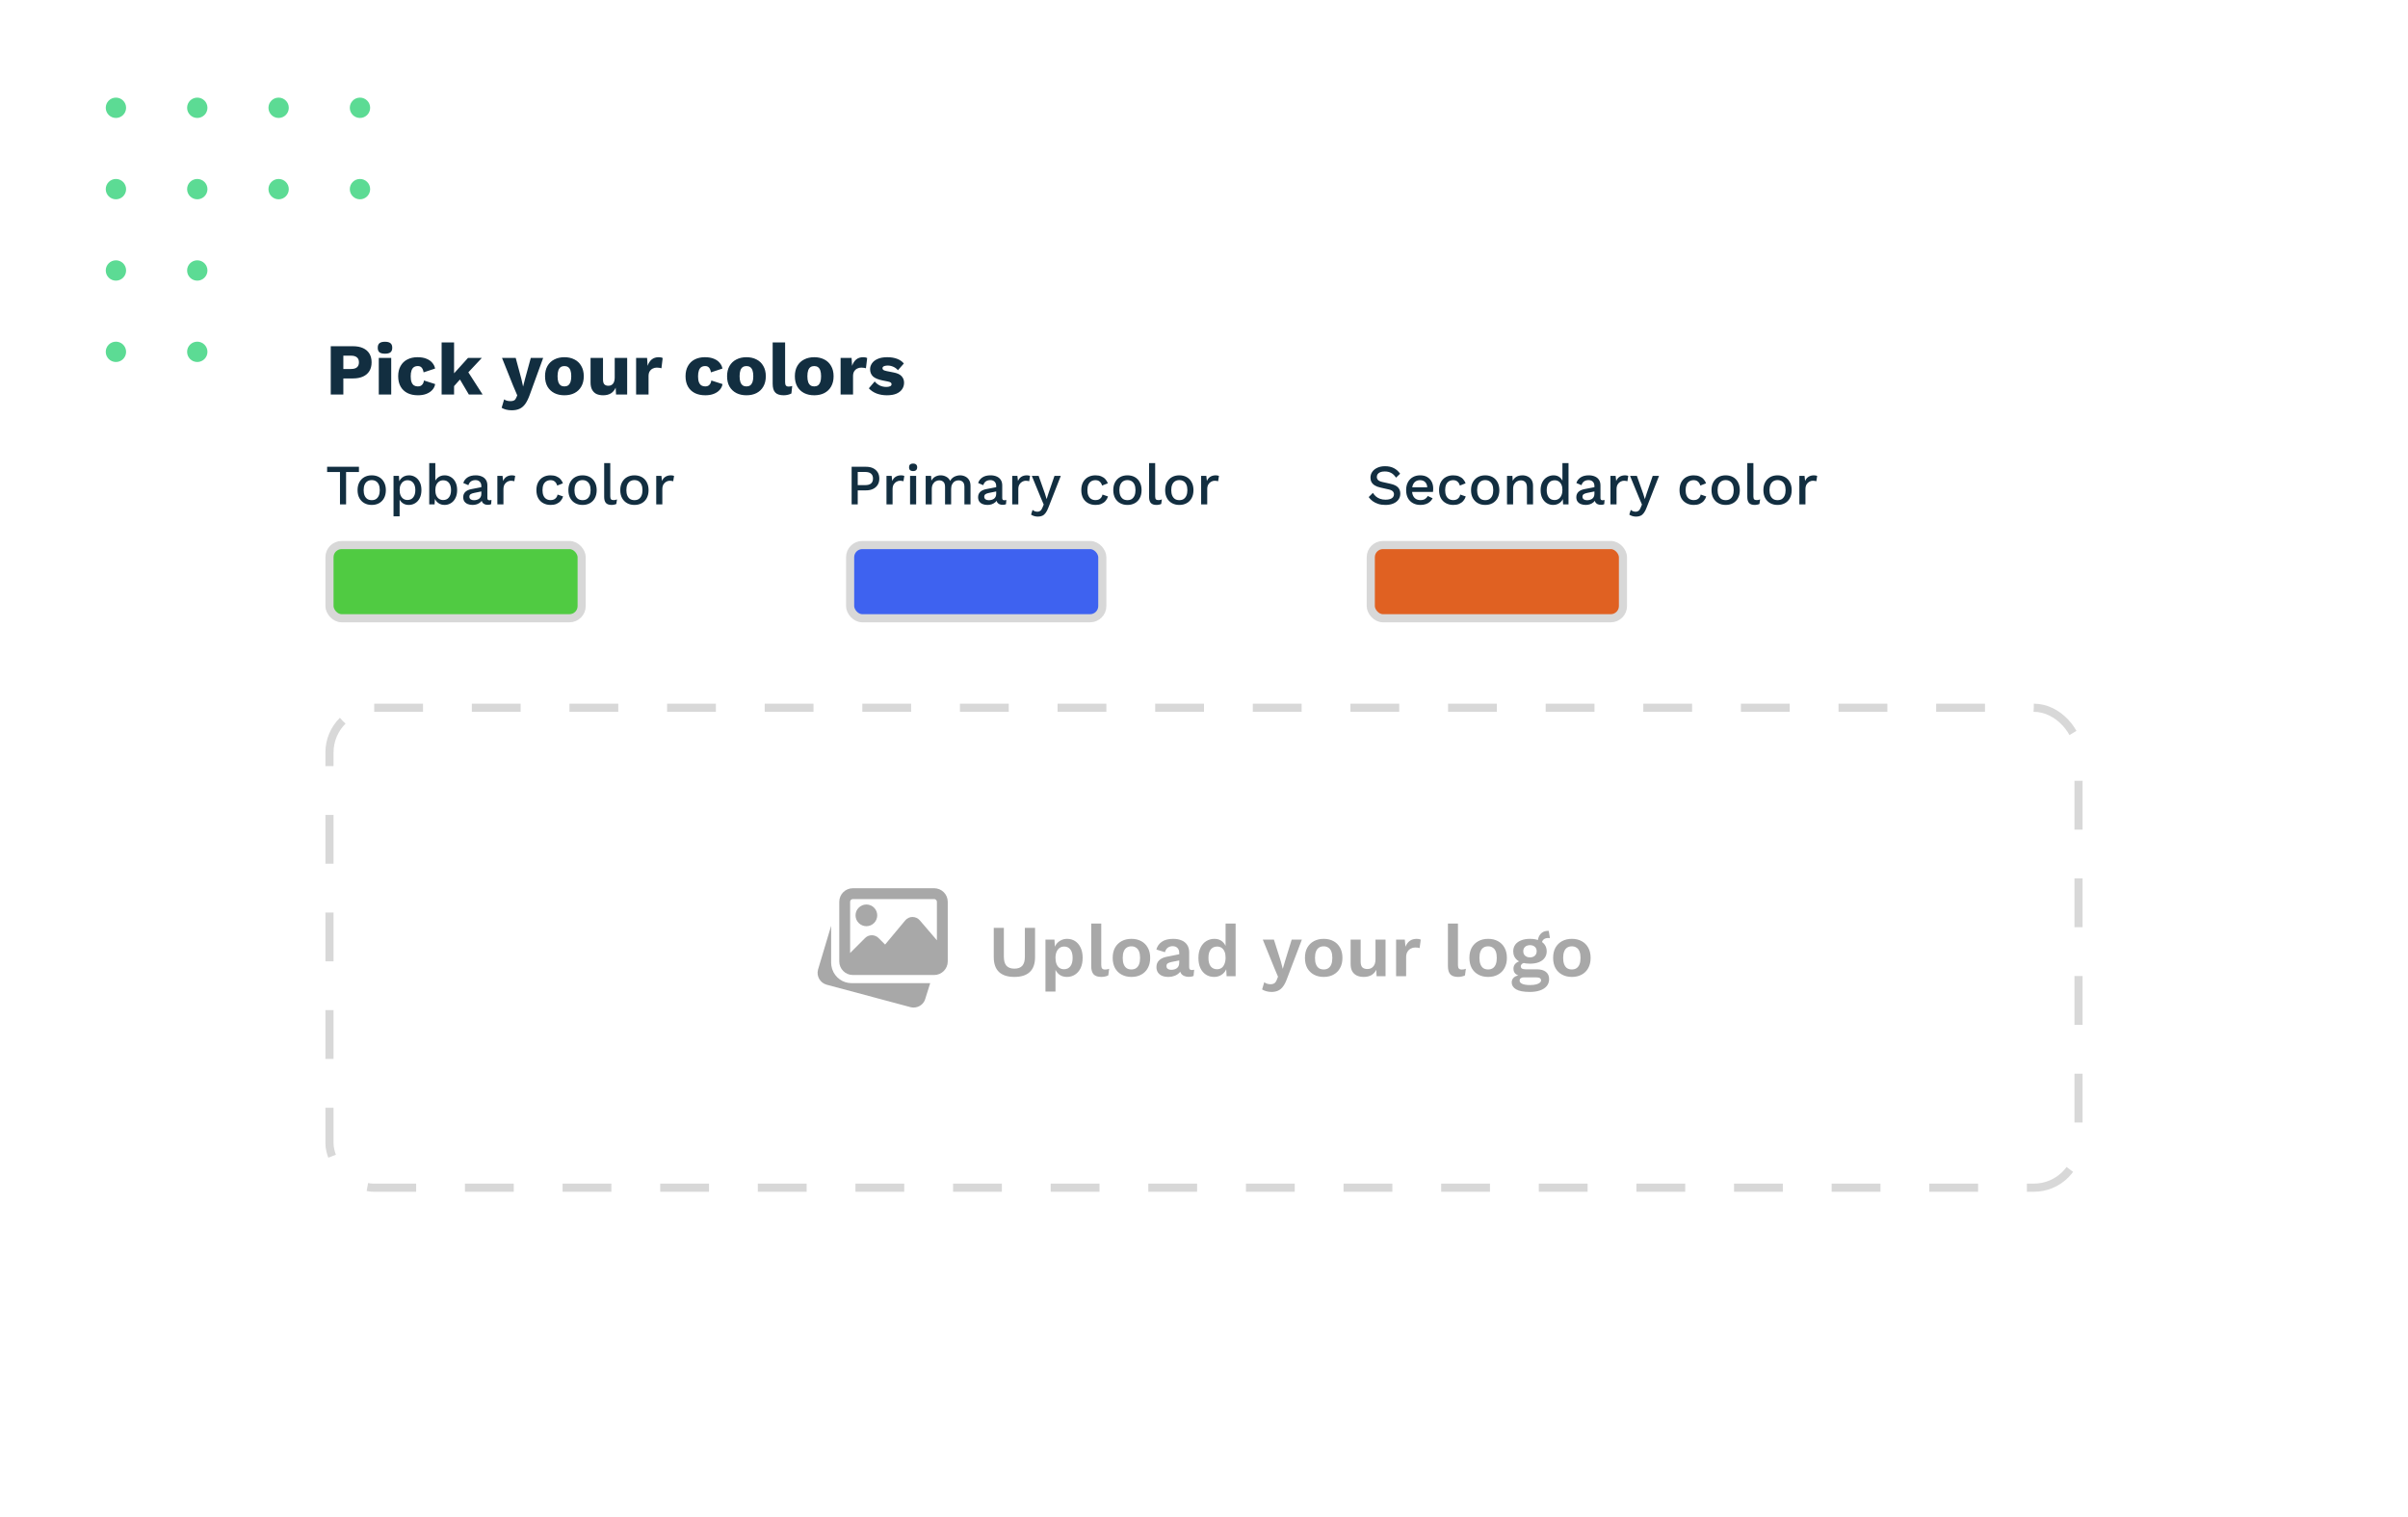 <svg width="592" height="373" viewBox="0 0 592 373" fill="none" xmlns="http://www.w3.org/2000/svg">
<path d="M28.5 29C29.881 29 31 27.881 31 26.5C31 25.119 29.881 24 28.5 24C27.119 24 26 25.119 26 26.5C26 27.881 27.119 29 28.5 29Z" fill="#5CDB94"/>
<path d="M48.5 29C49.881 29 51 27.881 51 26.5C51 25.119 49.881 24 48.5 24C47.119 24 46 25.119 46 26.5C46 27.881 47.119 29 48.5 29Z" fill="#5CDB94"/>
<path d="M68.5 29C69.881 29 71 27.881 71 26.5C71 25.119 69.881 24 68.5 24C67.119 24 66 25.119 66 26.5C66 27.881 67.119 29 68.5 29Z" fill="#5CDB94"/>
<path d="M88.5 29C89.881 29 91 27.881 91 26.5C91 25.119 89.881 24 88.5 24C87.119 24 86 25.119 86 26.5C86 27.881 87.119 29 88.5 29Z" fill="#5CDB94"/>
<path d="M28.5 49C29.881 49 31 47.881 31 46.5C31 45.119 29.881 44 28.5 44C27.119 44 26 45.119 26 46.5C26 47.881 27.119 49 28.5 49Z" fill="#5CDB94"/>
<path d="M48.5 49C49.881 49 51 47.881 51 46.5C51 45.119 49.881 44 48.5 44C47.119 44 46 45.119 46 46.5C46 47.881 47.119 49 48.5 49Z" fill="#5CDB94"/>
<path d="M68.5 49C69.881 49 71 47.881 71 46.5C71 45.119 69.881 44 68.5 44C67.119 44 66 45.119 66 46.5C66 47.881 67.119 49 68.5 49Z" fill="#5CDB94"/>
<path d="M88.5 49C89.881 49 91 47.881 91 46.5C91 45.119 89.881 44 88.5 44C87.119 44 86 45.119 86 46.5C86 47.881 87.119 49 88.5 49Z" fill="#5CDB94"/>
<path d="M28.5 69C29.881 69 31 67.881 31 66.5C31 65.119 29.881 64 28.5 64C27.119 64 26 65.119 26 66.5C26 67.881 27.119 69 28.5 69Z" fill="#5CDB94"/>
<path d="M48.5 69C49.881 69 51 67.881 51 66.5C51 65.119 49.881 64 48.5 64C47.119 64 46 65.119 46 66.5C46 67.881 47.119 69 48.5 69Z" fill="#5CDB94"/>
<path d="M68.5 69C69.881 69 71 67.881 71 66.5C71 65.119 69.881 64 68.5 64C67.119 64 66 65.119 66 66.5C66 67.881 67.119 69 68.5 69Z" fill="#5CDB94"/>
<path d="M88.5 69C89.881 69 91 67.881 91 66.5C91 65.119 89.881 64 88.5 64C87.119 64 86 65.119 86 66.5C86 67.881 87.119 69 88.5 69Z" fill="#5CDB94"/>
<path d="M28.5 89C29.881 89 31 87.881 31 86.5C31 85.119 29.881 84 28.5 84C27.119 84 26 85.119 26 86.5C26 87.881 27.119 89 28.5 89Z" fill="#5CDB94"/>
<path d="M48.5 89C49.881 89 51 87.881 51 86.5C51 85.119 49.881 84 48.5 84C47.119 84 46 85.119 46 86.5C46 87.881 47.119 89 48.5 89Z" fill="#5CDB94"/>
<path d="M68.5 89C69.881 89 71 87.881 71 86.5C71 85.119 69.881 84 68.5 84C67.119 84 66 85.119 66 86.5C66 87.881 67.119 89 68.5 89Z" fill="#5CDB94"/>
<path d="M88.5 89C89.881 89 91 87.881 91 86.5C91 85.119 89.881 84 88.5 84C87.119 84 86 85.119 86 86.5C86 87.881 87.119 89 88.5 89Z" fill="#5CDB94"/>
<g filter="url(#filter0_d_323_2257)">
<rect x="56" y="56" width="480" height="261" rx="16" fill="white"/>
</g>
<rect x="81" y="174" width="430" height="118" rx="11" stroke="#D8D8D8" stroke-width="2" stroke-dasharray="12 12"/>
<path d="M86.768 85.12C87.74 85.12 88.568 85.276 89.252 85.588C89.936 85.9 90.458 86.35 90.818 86.938C91.178 87.526 91.358 88.24 91.358 89.08C91.358 89.92 91.178 90.634 90.818 91.222C90.458 91.81 89.936 92.26 89.252 92.572C88.568 92.884 87.74 93.04 86.768 93.04H84.41V97H81.314V85.12H86.768ZM86.282 90.718C86.93 90.718 87.416 90.586 87.74 90.322C88.076 90.046 88.244 89.632 88.244 89.08C88.244 88.528 88.076 88.12 87.74 87.856C87.416 87.58 86.93 87.442 86.282 87.442H84.41V90.718H86.282ZM94.651 86.956C94.027 86.956 93.571 86.842 93.283 86.614C93.007 86.374 92.869 86.002 92.869 85.498C92.869 84.982 93.007 84.61 93.283 84.382C93.571 84.142 94.027 84.022 94.651 84.022C95.263 84.022 95.713 84.142 96.001 84.382C96.289 84.61 96.433 84.982 96.433 85.498C96.433 86.002 96.289 86.374 96.001 86.614C95.713 86.842 95.263 86.956 94.651 86.956ZM96.181 88V97H93.121V88H96.181ZM102.626 87.82C103.538 87.82 104.294 87.952 104.894 88.216C105.506 88.468 105.98 88.81 106.316 89.242C106.664 89.662 106.88 90.118 106.964 90.61L104.138 91.546C104.054 91.03 103.898 90.646 103.67 90.394C103.454 90.13 103.136 89.998 102.716 89.998C102.332 89.998 102.008 90.088 101.744 90.268C101.492 90.436 101.3 90.712 101.168 91.096C101.036 91.468 100.97 91.948 100.97 92.536C100.97 93.124 101.042 93.604 101.186 93.976C101.33 94.336 101.534 94.6 101.798 94.768C102.062 94.924 102.374 95.002 102.734 95.002C103.034 95.002 103.28 94.948 103.472 94.84C103.676 94.72 103.844 94.552 103.976 94.336C104.108 94.12 104.192 93.856 104.228 93.544L106.982 94.426C106.898 94.954 106.67 95.428 106.298 95.848C105.938 96.256 105.458 96.58 104.858 96.82C104.258 97.06 103.556 97.18 102.752 97.18C101.768 97.18 100.91 97 100.178 96.64C99.446 96.268 98.882 95.734 98.486 95.038C98.09 94.33 97.892 93.484 97.892 92.5C97.892 91.516 98.09 90.676 98.486 89.98C98.882 89.272 99.434 88.738 100.142 88.378C100.862 88.006 101.69 87.82 102.626 87.82ZM118.455 88L114.135 92.608L113.559 92.77L110.985 95.65L110.967 92.518L115.053 88H118.455ZM111.633 84.184V97H108.573V84.184H111.633ZM114.603 90.7L118.653 97H115.269L112.605 92.5L114.603 90.7ZM133.535 88L130.259 97C129.923 97.948 129.557 98.704 129.161 99.268C128.765 99.832 128.297 100.24 127.757 100.492C127.217 100.744 126.569 100.87 125.813 100.87C125.309 100.87 124.847 100.816 124.427 100.708C124.007 100.6 123.641 100.45 123.329 100.258L123.941 98.188C124.157 98.344 124.385 98.452 124.625 98.512C124.865 98.584 125.171 98.62 125.543 98.62C125.891 98.62 126.173 98.56 126.389 98.44C126.617 98.32 126.797 98.092 126.929 97.756L127.163 97.198L126.119 94.75L123.419 88H126.785L128.171 93.13L128.603 95.038L129.107 93.058L130.493 88H133.535ZM138.749 87.82C139.697 87.82 140.525 88.006 141.233 88.378C141.953 88.738 142.511 89.272 142.907 89.98C143.315 90.676 143.519 91.516 143.519 92.5C143.519 93.484 143.315 94.33 142.907 95.038C142.511 95.734 141.953 96.268 141.233 96.64C140.525 97 139.697 97.18 138.749 97.18C137.825 97.18 137.003 97 136.283 96.64C135.563 96.268 134.999 95.734 134.591 95.038C134.195 94.33 133.997 93.484 133.997 92.5C133.997 91.516 134.195 90.676 134.591 89.98C134.999 89.272 135.563 88.738 136.283 88.378C137.003 88.006 137.825 87.82 138.749 87.82ZM138.749 89.998C138.401 89.998 138.101 90.082 137.849 90.25C137.597 90.418 137.405 90.688 137.273 91.06C137.141 91.432 137.075 91.912 137.075 92.5C137.075 93.088 137.141 93.568 137.273 93.94C137.405 94.3 137.597 94.57 137.849 94.75C138.101 94.918 138.401 95.002 138.749 95.002C139.109 95.002 139.415 94.918 139.667 94.75C139.919 94.57 140.111 94.3 140.243 93.94C140.375 93.568 140.441 93.088 140.441 92.5C140.441 91.912 140.375 91.432 140.243 91.06C140.111 90.688 139.919 90.418 139.667 90.25C139.415 90.082 139.109 89.998 138.749 89.998ZM148.283 97.18C147.671 97.18 147.131 97.078 146.663 96.874C146.207 96.658 145.847 96.316 145.583 95.848C145.319 95.38 145.187 94.768 145.187 94.012V88H148.247V93.292C148.247 93.868 148.361 94.27 148.589 94.498C148.817 94.726 149.141 94.84 149.561 94.84C149.777 94.84 149.981 94.804 150.173 94.732C150.365 94.648 150.533 94.528 150.677 94.372C150.821 94.204 150.929 93.994 151.001 93.742C151.085 93.478 151.127 93.172 151.127 92.824V88H154.187V97H151.451L151.361 95.308C151.073 95.944 150.671 96.418 150.155 96.73C149.639 97.03 149.015 97.18 148.283 97.18ZM156.385 97V88H159.085L159.211 89.944C159.439 89.272 159.775 88.75 160.219 88.378C160.675 88.006 161.251 87.82 161.947 87.82C162.175 87.82 162.367 87.838 162.523 87.874C162.691 87.91 162.823 87.958 162.919 88.018L162.613 90.538C162.493 90.49 162.337 90.454 162.145 90.43C161.965 90.394 161.743 90.376 161.479 90.376C161.119 90.376 160.783 90.454 160.471 90.61C160.159 90.766 159.907 91 159.715 91.312C159.535 91.612 159.445 91.996 159.445 92.464V97H156.385ZM173.272 87.82C174.184 87.82 174.94 87.952 175.54 88.216C176.152 88.468 176.626 88.81 176.962 89.242C177.31 89.662 177.526 90.118 177.61 90.61L174.784 91.546C174.7 91.03 174.544 90.646 174.316 90.394C174.1 90.13 173.782 89.998 173.362 89.998C172.978 89.998 172.654 90.088 172.39 90.268C172.138 90.436 171.946 90.712 171.814 91.096C171.682 91.468 171.616 91.948 171.616 92.536C171.616 93.124 171.688 93.604 171.832 93.976C171.976 94.336 172.18 94.6 172.444 94.768C172.708 94.924 173.02 95.002 173.38 95.002C173.68 95.002 173.926 94.948 174.118 94.84C174.322 94.72 174.49 94.552 174.622 94.336C174.754 94.12 174.838 93.856 174.874 93.544L177.628 94.426C177.544 94.954 177.316 95.428 176.944 95.848C176.584 96.256 176.104 96.58 175.504 96.82C174.904 97.06 174.202 97.18 173.398 97.18C172.414 97.18 171.556 97 170.824 96.64C170.092 96.268 169.528 95.734 169.132 95.038C168.736 94.33 168.538 93.484 168.538 92.5C168.538 91.516 168.736 90.676 169.132 89.98C169.528 89.272 170.08 88.738 170.788 88.378C171.508 88.006 172.336 87.82 173.272 87.82ZM183.503 87.82C184.451 87.82 185.279 88.006 185.987 88.378C186.707 88.738 187.265 89.272 187.661 89.98C188.069 90.676 188.273 91.516 188.273 92.5C188.273 93.484 188.069 94.33 187.661 95.038C187.265 95.734 186.707 96.268 185.987 96.64C185.279 97 184.451 97.18 183.503 97.18C182.579 97.18 181.757 97 181.037 96.64C180.317 96.268 179.753 95.734 179.345 95.038C178.949 94.33 178.751 93.484 178.751 92.5C178.751 91.516 178.949 90.676 179.345 89.98C179.753 89.272 180.317 88.738 181.037 88.378C181.757 88.006 182.579 87.82 183.503 87.82ZM183.503 89.998C183.155 89.998 182.855 90.082 182.603 90.25C182.351 90.418 182.159 90.688 182.027 91.06C181.895 91.432 181.829 91.912 181.829 92.5C181.829 93.088 181.895 93.568 182.027 93.94C182.159 94.3 182.351 94.57 182.603 94.75C182.855 94.918 183.155 95.002 183.503 95.002C183.863 95.002 184.169 94.918 184.421 94.75C184.673 94.57 184.865 94.3 184.997 93.94C185.129 93.568 185.195 93.088 185.195 92.5C185.195 91.912 185.129 91.432 184.997 91.06C184.865 90.688 184.673 90.418 184.421 90.25C184.169 90.082 183.863 89.998 183.503 89.998ZM193.018 84.184V93.94C193.018 94.336 193.084 94.618 193.216 94.786C193.348 94.954 193.57 95.038 193.882 95.038C194.062 95.038 194.212 95.026 194.332 95.002C194.452 94.978 194.596 94.942 194.764 94.894L194.566 96.73C194.35 96.862 194.068 96.97 193.72 97.054C193.372 97.138 193.03 97.18 192.694 97.18C191.734 97.18 191.038 96.958 190.606 96.514C190.174 96.07 189.958 95.344 189.958 94.336V84.184H193.018ZM200.167 87.82C201.115 87.82 201.943 88.006 202.651 88.378C203.371 88.738 203.929 89.272 204.325 89.98C204.733 90.676 204.937 91.516 204.937 92.5C204.937 93.484 204.733 94.33 204.325 95.038C203.929 95.734 203.371 96.268 202.651 96.64C201.943 97 201.115 97.18 200.167 97.18C199.243 97.18 198.421 97 197.701 96.64C196.981 96.268 196.417 95.734 196.009 95.038C195.613 94.33 195.415 93.484 195.415 92.5C195.415 91.516 195.613 90.676 196.009 89.98C196.417 89.272 196.981 88.738 197.701 88.378C198.421 88.006 199.243 87.82 200.167 87.82ZM200.167 89.998C199.819 89.998 199.519 90.082 199.267 90.25C199.015 90.418 198.823 90.688 198.691 91.06C198.559 91.432 198.493 91.912 198.493 92.5C198.493 93.088 198.559 93.568 198.691 93.94C198.823 94.3 199.015 94.57 199.267 94.75C199.519 94.918 199.819 95.002 200.167 95.002C200.527 95.002 200.833 94.918 201.085 94.75C201.337 94.57 201.529 94.3 201.661 93.94C201.793 93.568 201.859 93.088 201.859 92.5C201.859 91.912 201.793 91.432 201.661 91.06C201.529 90.688 201.337 90.418 201.085 90.25C200.833 90.082 200.527 89.998 200.167 89.998ZM206.659 97V88H209.359L209.485 89.944C209.713 89.272 210.049 88.75 210.493 88.378C210.949 88.006 211.525 87.82 212.221 87.82C212.449 87.82 212.641 87.838 212.797 87.874C212.965 87.91 213.097 87.958 213.193 88.018L212.887 90.538C212.767 90.49 212.611 90.454 212.419 90.43C212.239 90.394 212.017 90.376 211.753 90.376C211.393 90.376 211.057 90.454 210.745 90.61C210.433 90.766 210.181 91 209.989 91.312C209.809 91.612 209.719 91.996 209.719 92.464V97H206.659ZM218.032 97.18C217.132 97.18 216.292 97.036 215.512 96.748C214.744 96.448 214.108 96.022 213.604 95.47L215.044 93.778C215.344 94.162 215.74 94.486 216.232 94.75C216.736 95.002 217.294 95.128 217.906 95.128C218.278 95.128 218.584 95.074 218.824 94.966C219.064 94.858 219.184 94.69 219.184 94.462C219.184 94.294 219.124 94.162 219.004 94.066C218.884 93.958 218.644 93.868 218.284 93.796L217.024 93.544C215.896 93.316 215.092 92.98 214.612 92.536C214.144 92.08 213.91 91.486 213.91 90.754C213.91 90.262 214.06 89.794 214.36 89.35C214.66 88.894 215.122 88.528 215.746 88.252C216.37 87.964 217.168 87.82 218.14 87.82C219.052 87.82 219.856 87.952 220.552 88.216C221.248 88.48 221.8 88.864 222.208 89.368L220.75 91.024C220.462 90.664 220.09 90.382 219.634 90.178C219.178 89.974 218.722 89.872 218.266 89.872C217.978 89.872 217.732 89.902 217.528 89.962C217.336 90.01 217.192 90.082 217.096 90.178C217 90.274 216.952 90.394 216.952 90.538C216.952 90.694 217.024 90.832 217.168 90.952C217.324 91.06 217.606 91.156 218.014 91.24L219.652 91.564C220.576 91.732 221.242 92.038 221.65 92.482C222.058 92.926 222.262 93.46 222.262 94.084C222.262 94.672 222.106 95.2 221.794 95.668C221.482 96.136 221.014 96.508 220.39 96.784C219.766 97.048 218.98 97.18 218.032 97.18Z" fill="#122E40"/>
<path d="M88.246 114.76V116.048H85.082V124H83.584V116.048H80.42V114.76H88.246ZM91.391 116.86C92.073 116.86 92.675 117.005 93.197 117.294C93.72 117.583 94.126 118.003 94.415 118.554C94.714 119.095 94.863 119.744 94.863 120.5C94.863 121.256 94.714 121.909 94.415 122.46C94.126 123.001 93.72 123.417 93.197 123.706C92.675 123.995 92.073 124.14 91.391 124.14C90.71 124.14 90.108 123.995 89.585 123.706C89.063 123.417 88.652 123.001 88.353 122.46C88.055 121.909 87.905 121.256 87.905 120.5C87.905 119.744 88.055 119.095 88.353 118.554C88.652 118.003 89.063 117.583 89.585 117.294C90.108 117.005 90.71 116.86 91.391 116.86ZM91.391 118.036C90.971 118.036 90.612 118.134 90.313 118.33C90.024 118.517 89.8 118.792 89.641 119.156C89.483 119.52 89.403 119.968 89.403 120.5C89.403 121.023 89.483 121.471 89.641 121.844C89.8 122.208 90.024 122.488 90.313 122.684C90.612 122.871 90.971 122.964 91.391 122.964C91.811 122.964 92.166 122.871 92.455 122.684C92.745 122.488 92.969 122.208 93.127 121.844C93.286 121.471 93.365 121.023 93.365 120.5C93.365 119.968 93.286 119.52 93.127 119.156C92.969 118.792 92.745 118.517 92.455 118.33C92.166 118.134 91.811 118.036 91.391 118.036ZM96.748 126.94V117H98.078L98.19 118.96L97.994 118.722C98.106 118.358 98.279 118.036 98.512 117.756C98.745 117.476 99.035 117.257 99.38 117.098C99.735 116.939 100.122 116.86 100.542 116.86C101.111 116.86 101.629 117.005 102.096 117.294C102.563 117.583 102.931 117.999 103.202 118.54C103.473 119.072 103.608 119.721 103.608 120.486C103.608 121.251 103.468 121.909 103.188 122.46C102.917 123.001 102.544 123.417 102.068 123.706C101.601 123.995 101.079 124.14 100.5 124.14C99.903 124.14 99.394 123.986 98.974 123.678C98.554 123.361 98.255 122.959 98.078 122.474L98.246 122.236V126.94H96.748ZM100.178 122.922C100.785 122.922 101.256 122.707 101.592 122.278C101.937 121.849 102.11 121.256 102.11 120.5C102.11 119.744 101.942 119.151 101.606 118.722C101.27 118.283 100.803 118.064 100.206 118.064C99.814 118.064 99.469 118.167 99.17 118.372C98.881 118.568 98.652 118.848 98.484 119.212C98.325 119.567 98.246 119.996 98.246 120.5C98.246 120.995 98.325 121.424 98.484 121.788C98.643 122.152 98.867 122.432 99.156 122.628C99.445 122.824 99.786 122.922 100.178 122.922ZM109.277 124.14C108.867 124.14 108.489 124.061 108.143 123.902C107.807 123.743 107.523 123.524 107.289 123.244C107.056 122.955 106.883 122.633 106.771 122.278L106.953 122.04L106.841 124H105.525V113.85H107.023V118.764L106.855 118.526C107.033 118.041 107.336 117.644 107.765 117.336C108.195 117.019 108.713 116.86 109.319 116.86C109.879 116.86 110.393 117.005 110.859 117.294C111.335 117.583 111.709 117.999 111.979 118.54C112.25 119.081 112.385 119.739 112.385 120.514C112.385 121.27 112.245 121.919 111.965 122.46C111.695 123.001 111.321 123.417 110.845 123.706C110.379 123.995 109.856 124.14 109.277 124.14ZM108.955 122.936C109.562 122.936 110.033 122.721 110.369 122.292C110.715 121.853 110.887 121.256 110.887 120.5C110.887 119.744 110.719 119.151 110.383 118.722C110.047 118.293 109.576 118.078 108.969 118.078C108.577 118.078 108.237 118.181 107.947 118.386C107.658 118.582 107.429 118.862 107.261 119.226C107.103 119.59 107.023 120.024 107.023 120.528C107.023 121.023 107.103 121.452 107.261 121.816C107.42 122.171 107.644 122.446 107.933 122.642C108.232 122.838 108.573 122.936 108.955 122.936ZM118.335 119.506C118.335 119.039 118.204 118.68 117.943 118.428C117.691 118.167 117.341 118.036 116.893 118.036C116.473 118.036 116.114 118.134 115.815 118.33C115.516 118.526 115.297 118.843 115.157 119.282L113.897 118.75C114.074 118.181 114.42 117.723 114.933 117.378C115.456 117.033 116.128 116.86 116.949 116.86C117.509 116.86 118.004 116.953 118.433 117.14C118.862 117.317 119.198 117.588 119.441 117.952C119.693 118.316 119.819 118.783 119.819 119.352V122.474C119.819 122.819 119.992 122.992 120.337 122.992C120.505 122.992 120.668 122.969 120.827 122.922L120.743 123.958C120.528 124.061 120.258 124.112 119.931 124.112C119.632 124.112 119.362 124.061 119.119 123.958C118.886 123.846 118.699 123.683 118.559 123.468C118.428 123.244 118.363 122.969 118.363 122.642V122.544L118.671 122.53C118.587 122.894 118.414 123.197 118.153 123.44C117.892 123.673 117.588 123.851 117.243 123.972C116.898 124.084 116.548 124.14 116.193 124.14C115.754 124.14 115.358 124.07 115.003 123.93C114.658 123.79 114.382 123.58 114.177 123.3C113.981 123.011 113.883 122.656 113.883 122.236C113.883 121.713 114.051 121.284 114.387 120.948C114.732 120.612 115.218 120.383 115.843 120.262L118.559 119.73L118.545 120.78L116.571 121.186C116.179 121.261 115.885 121.368 115.689 121.508C115.493 121.648 115.395 121.853 115.395 122.124C115.395 122.385 115.493 122.595 115.689 122.754C115.894 122.903 116.165 122.978 116.501 122.978C116.734 122.978 116.958 122.95 117.173 122.894C117.397 122.838 117.598 122.749 117.775 122.628C117.952 122.497 118.088 122.334 118.181 122.138C118.284 121.933 118.335 121.69 118.335 121.41V119.506ZM122.273 124V117H123.547L123.687 118.26C123.874 117.803 124.149 117.457 124.513 117.224C124.887 116.981 125.344 116.86 125.885 116.86C126.025 116.86 126.165 116.874 126.305 116.902C126.445 116.921 126.562 116.953 126.655 117L126.445 118.316C126.343 118.279 126.226 118.251 126.095 118.232C125.974 118.204 125.806 118.19 125.591 118.19C125.302 118.19 125.017 118.269 124.737 118.428C124.457 118.577 124.224 118.806 124.037 119.114C123.86 119.422 123.771 119.814 123.771 120.29V124H122.273ZM135.346 116.86C135.906 116.86 136.382 116.944 136.774 117.112C137.175 117.271 137.511 117.499 137.782 117.798C138.053 118.097 138.258 118.437 138.398 118.82L136.984 119.38C136.863 118.951 136.667 118.624 136.396 118.4C136.135 118.167 135.789 118.05 135.36 118.05C134.94 118.05 134.581 118.148 134.282 118.344C133.983 118.531 133.755 118.806 133.596 119.17C133.447 119.534 133.372 119.982 133.372 120.514C133.372 121.037 133.451 121.48 133.61 121.844C133.769 122.208 133.997 122.483 134.296 122.67C134.595 122.857 134.949 122.95 135.36 122.95C135.677 122.95 135.953 122.899 136.186 122.796C136.419 122.684 136.611 122.53 136.76 122.334C136.919 122.129 137.026 121.881 137.082 121.592L138.44 122.054C138.309 122.474 138.104 122.843 137.824 123.16C137.553 123.468 137.213 123.711 136.802 123.888C136.391 124.056 135.92 124.14 135.388 124.14C134.697 124.14 134.086 123.995 133.554 123.706C133.022 123.417 132.607 123.001 132.308 122.46C132.019 121.909 131.874 121.256 131.874 120.5C131.874 119.744 132.019 119.095 132.308 118.554C132.607 118.003 133.017 117.583 133.54 117.294C134.072 117.005 134.674 116.86 135.346 116.86ZM143.221 116.86C143.903 116.86 144.505 117.005 145.027 117.294C145.55 117.583 145.956 118.003 146.245 118.554C146.544 119.095 146.693 119.744 146.693 120.5C146.693 121.256 146.544 121.909 146.245 122.46C145.956 123.001 145.55 123.417 145.027 123.706C144.505 123.995 143.903 124.14 143.221 124.14C142.54 124.14 141.938 123.995 141.415 123.706C140.893 123.417 140.482 123.001 140.183 122.46C139.885 121.909 139.735 121.256 139.735 120.5C139.735 119.744 139.885 119.095 140.183 118.554C140.482 118.003 140.893 117.583 141.415 117.294C141.938 117.005 142.54 116.86 143.221 116.86ZM143.221 118.036C142.801 118.036 142.442 118.134 142.143 118.33C141.854 118.517 141.63 118.792 141.471 119.156C141.313 119.52 141.233 119.968 141.233 120.5C141.233 121.023 141.313 121.471 141.471 121.844C141.63 122.208 141.854 122.488 142.143 122.684C142.442 122.871 142.801 122.964 143.221 122.964C143.641 122.964 143.996 122.871 144.285 122.684C144.575 122.488 144.799 122.208 144.957 121.844C145.116 121.471 145.195 121.023 145.195 120.5C145.195 119.968 145.116 119.52 144.957 119.156C144.799 118.792 144.575 118.517 144.285 118.33C143.996 118.134 143.641 118.036 143.221 118.036ZM150.034 113.85V122.04C150.034 122.385 150.095 122.623 150.216 122.754C150.337 122.885 150.538 122.95 150.818 122.95C150.986 122.95 151.126 122.941 151.238 122.922C151.359 122.894 151.509 122.847 151.686 122.782L151.518 123.902C151.359 123.977 151.177 124.033 150.972 124.07C150.767 124.117 150.561 124.14 150.356 124.14C149.731 124.14 149.269 123.981 148.97 123.664C148.681 123.337 148.536 122.838 148.536 122.166V113.85H150.034ZM155.977 116.86C156.659 116.86 157.261 117.005 157.783 117.294C158.306 117.583 158.712 118.003 159.001 118.554C159.3 119.095 159.449 119.744 159.449 120.5C159.449 121.256 159.3 121.909 159.001 122.46C158.712 123.001 158.306 123.417 157.783 123.706C157.261 123.995 156.659 124.14 155.977 124.14C155.296 124.14 154.694 123.995 154.171 123.706C153.649 123.417 153.238 123.001 152.939 122.46C152.641 121.909 152.491 121.256 152.491 120.5C152.491 119.744 152.641 119.095 152.939 118.554C153.238 118.003 153.649 117.583 154.171 117.294C154.694 117.005 155.296 116.86 155.977 116.86ZM155.977 118.036C155.557 118.036 155.198 118.134 154.899 118.33C154.61 118.517 154.386 118.792 154.227 119.156C154.069 119.52 153.989 119.968 153.989 120.5C153.989 121.023 154.069 121.471 154.227 121.844C154.386 122.208 154.61 122.488 154.899 122.684C155.198 122.871 155.557 122.964 155.977 122.964C156.397 122.964 156.752 122.871 157.041 122.684C157.331 122.488 157.555 122.208 157.713 121.844C157.872 121.471 157.951 121.023 157.951 120.5C157.951 119.968 157.872 119.52 157.713 119.156C157.555 118.792 157.331 118.517 157.041 118.33C156.752 118.134 156.397 118.036 155.977 118.036ZM161.334 124V117H162.608L162.748 118.26C162.935 117.803 163.21 117.457 163.574 117.224C163.947 116.981 164.405 116.86 164.946 116.86C165.086 116.86 165.226 116.874 165.366 116.902C165.506 116.921 165.623 116.953 165.716 117L165.506 118.316C165.403 118.279 165.287 118.251 165.156 118.232C165.035 118.204 164.867 118.19 164.652 118.19C164.363 118.19 164.078 118.269 163.798 118.428C163.518 118.577 163.285 118.806 163.098 119.114C162.921 119.422 162.832 119.814 162.832 120.29V124H161.334Z" fill="#122E40"/>
<rect x="81" y="134" width="62" height="18" rx="3" fill="#50CB42" stroke="#D8D8D8" stroke-width="2"/>
<path d="M212.928 114.76C213.591 114.76 214.16 114.877 214.636 115.11C215.121 115.343 215.499 115.675 215.77 116.104C216.041 116.533 216.176 117.051 216.176 117.658C216.176 118.255 216.041 118.773 215.77 119.212C215.499 119.641 215.121 119.973 214.636 120.206C214.16 120.439 213.591 120.556 212.928 120.556H210.87V124H209.372V114.76H212.928ZM212.69 119.268C213.353 119.268 213.838 119.133 214.146 118.862C214.463 118.582 214.622 118.181 214.622 117.658C214.622 117.126 214.463 116.725 214.146 116.454C213.838 116.174 213.353 116.034 212.69 116.034H210.87V119.268H212.69ZM217.939 124V117H219.213L219.353 118.26C219.54 117.803 219.815 117.457 220.179 117.224C220.553 116.981 221.01 116.86 221.551 116.86C221.691 116.86 221.831 116.874 221.971 116.902C222.111 116.921 222.228 116.953 222.321 117L222.111 118.316C222.009 118.279 221.892 118.251 221.761 118.232C221.64 118.204 221.472 118.19 221.257 118.19C220.968 118.19 220.683 118.269 220.403 118.428C220.123 118.577 219.89 118.806 219.703 119.114C219.526 119.422 219.437 119.814 219.437 120.29V124H217.939ZM224.492 115.824C224.166 115.824 223.914 115.745 223.736 115.586C223.568 115.418 223.484 115.185 223.484 114.886C223.484 114.587 223.568 114.359 223.736 114.2C223.914 114.041 224.166 113.962 224.492 113.962C224.81 113.962 225.052 114.041 225.22 114.2C225.398 114.359 225.486 114.587 225.486 114.886C225.486 115.185 225.398 115.418 225.22 115.586C225.052 115.745 224.81 115.824 224.492 115.824ZM225.234 117V124H223.736V117H225.234ZM227.578 124V117H228.908L228.978 118.176C229.221 117.728 229.543 117.397 229.944 117.182C230.355 116.967 230.789 116.86 231.246 116.86C231.75 116.86 232.212 116.977 232.632 117.21C233.061 117.434 233.383 117.775 233.598 118.232C233.747 117.924 233.953 117.667 234.214 117.462C234.475 117.257 234.765 117.107 235.082 117.014C235.399 116.911 235.712 116.86 236.02 116.86C236.468 116.86 236.888 116.953 237.28 117.14C237.672 117.327 237.989 117.611 238.232 117.994C238.475 118.377 238.596 118.867 238.596 119.464V124H237.098V119.702C237.098 119.133 236.963 118.722 236.692 118.47C236.421 118.218 236.076 118.092 235.656 118.092C235.329 118.092 235.026 118.171 234.746 118.33C234.475 118.489 234.256 118.727 234.088 119.044C233.92 119.352 233.836 119.735 233.836 120.192V124H232.338V119.702C232.338 119.133 232.203 118.722 231.932 118.47C231.661 118.218 231.316 118.092 230.896 118.092C230.616 118.092 230.336 118.167 230.056 118.316C229.776 118.465 229.543 118.699 229.356 119.016C229.169 119.333 229.076 119.753 229.076 120.276V124H227.578ZM244.913 119.506C244.913 119.039 244.782 118.68 244.521 118.428C244.269 118.167 243.919 118.036 243.471 118.036C243.051 118.036 242.692 118.134 242.393 118.33C242.094 118.526 241.875 118.843 241.735 119.282L240.475 118.75C240.652 118.181 240.998 117.723 241.511 117.378C242.034 117.033 242.706 116.86 243.527 116.86C244.087 116.86 244.582 116.953 245.011 117.14C245.44 117.317 245.776 117.588 246.019 117.952C246.271 118.316 246.397 118.783 246.397 119.352V122.474C246.397 122.819 246.57 122.992 246.915 122.992C247.083 122.992 247.246 122.969 247.405 122.922L247.321 123.958C247.106 124.061 246.836 124.112 246.509 124.112C246.21 124.112 245.94 124.061 245.697 123.958C245.464 123.846 245.277 123.683 245.137 123.468C245.006 123.244 244.941 122.969 244.941 122.642V122.544L245.249 122.53C245.165 122.894 244.992 123.197 244.731 123.44C244.47 123.673 244.166 123.851 243.821 123.972C243.476 124.084 243.126 124.14 242.771 124.14C242.332 124.14 241.936 124.07 241.581 123.93C241.236 123.79 240.96 123.58 240.755 123.3C240.559 123.011 240.461 122.656 240.461 122.236C240.461 121.713 240.629 121.284 240.965 120.948C241.31 120.612 241.796 120.383 242.421 120.262L245.137 119.73L245.123 120.78L243.149 121.186C242.757 121.261 242.463 121.368 242.267 121.508C242.071 121.648 241.973 121.853 241.973 122.124C241.973 122.385 242.071 122.595 242.267 122.754C242.472 122.903 242.743 122.978 243.079 122.978C243.312 122.978 243.536 122.95 243.751 122.894C243.975 122.838 244.176 122.749 244.353 122.628C244.53 122.497 244.666 122.334 244.759 122.138C244.862 121.933 244.913 121.69 244.913 121.41V119.506ZM248.851 124V117H250.125L250.265 118.26C250.452 117.803 250.727 117.457 251.091 117.224C251.465 116.981 251.922 116.86 252.463 116.86C252.603 116.86 252.743 116.874 252.883 116.902C253.023 116.921 253.14 116.953 253.233 117L253.023 118.316C252.921 118.279 252.804 118.251 252.673 118.232C252.552 118.204 252.384 118.19 252.169 118.19C251.88 118.19 251.595 118.269 251.315 118.428C251.035 118.577 250.802 118.806 250.615 119.114C250.438 119.422 250.349 119.814 250.349 120.29V124H248.851ZM260.794 117L257.728 124.826C257.523 125.367 257.299 125.797 257.056 126.114C256.823 126.431 256.552 126.66 256.244 126.8C255.936 126.94 255.577 127.01 255.166 127.01C254.83 127.01 254.518 126.963 254.228 126.87C253.948 126.786 253.701 126.669 253.486 126.52L253.85 125.358C254.028 125.507 254.214 125.619 254.41 125.694C254.616 125.769 254.835 125.806 255.068 125.806C255.32 125.806 255.544 125.736 255.74 125.596C255.946 125.465 256.128 125.199 256.286 124.798L256.594 124.042L255.852 122.306L253.668 117H255.348L256.902 121.396L257.308 122.712L257.77 121.27L259.24 117H260.794ZM269.307 116.86C269.867 116.86 270.343 116.944 270.735 117.112C271.136 117.271 271.472 117.499 271.743 117.798C272.014 118.097 272.219 118.437 272.359 118.82L270.945 119.38C270.824 118.951 270.628 118.624 270.357 118.4C270.096 118.167 269.75 118.05 269.321 118.05C268.901 118.05 268.542 118.148 268.243 118.344C267.944 118.531 267.716 118.806 267.557 119.17C267.408 119.534 267.333 119.982 267.333 120.514C267.333 121.037 267.412 121.48 267.571 121.844C267.73 122.208 267.958 122.483 268.257 122.67C268.556 122.857 268.91 122.95 269.321 122.95C269.638 122.95 269.914 122.899 270.147 122.796C270.38 122.684 270.572 122.53 270.721 122.334C270.88 122.129 270.987 121.881 271.043 121.592L272.401 122.054C272.27 122.474 272.065 122.843 271.785 123.16C271.514 123.468 271.174 123.711 270.763 123.888C270.352 124.056 269.881 124.14 269.349 124.14C268.658 124.14 268.047 123.995 267.515 123.706C266.983 123.417 266.568 123.001 266.269 122.46C265.98 121.909 265.835 121.256 265.835 120.5C265.835 119.744 265.98 119.095 266.269 118.554C266.568 118.003 266.978 117.583 267.501 117.294C268.033 117.005 268.635 116.86 269.307 116.86ZM277.182 116.86C277.864 116.86 278.466 117.005 278.988 117.294C279.511 117.583 279.917 118.003 280.206 118.554C280.505 119.095 280.654 119.744 280.654 120.5C280.654 121.256 280.505 121.909 280.206 122.46C279.917 123.001 279.511 123.417 278.988 123.706C278.466 123.995 277.864 124.14 277.182 124.14C276.501 124.14 275.899 123.995 275.376 123.706C274.854 123.417 274.443 123.001 274.144 122.46C273.846 121.909 273.696 121.256 273.696 120.5C273.696 119.744 273.846 119.095 274.144 118.554C274.443 118.003 274.854 117.583 275.376 117.294C275.899 117.005 276.501 116.86 277.182 116.86ZM277.182 118.036C276.762 118.036 276.403 118.134 276.104 118.33C275.815 118.517 275.591 118.792 275.432 119.156C275.274 119.52 275.194 119.968 275.194 120.5C275.194 121.023 275.274 121.471 275.432 121.844C275.591 122.208 275.815 122.488 276.104 122.684C276.403 122.871 276.762 122.964 277.182 122.964C277.602 122.964 277.957 122.871 278.246 122.684C278.536 122.488 278.76 122.208 278.918 121.844C279.077 121.471 279.156 121.023 279.156 120.5C279.156 119.968 279.077 119.52 278.918 119.156C278.76 118.792 278.536 118.517 278.246 118.33C277.957 118.134 277.602 118.036 277.182 118.036ZM283.995 113.85V122.04C283.995 122.385 284.056 122.623 284.177 122.754C284.298 122.885 284.499 122.95 284.779 122.95C284.947 122.95 285.087 122.941 285.199 122.922C285.32 122.894 285.47 122.847 285.647 122.782L285.479 123.902C285.32 123.977 285.138 124.033 284.933 124.07C284.728 124.117 284.522 124.14 284.317 124.14C283.692 124.14 283.23 123.981 282.931 123.664C282.642 123.337 282.497 122.838 282.497 122.166V113.85H283.995ZM289.938 116.86C290.62 116.86 291.222 117.005 291.744 117.294C292.267 117.583 292.673 118.003 292.962 118.554C293.261 119.095 293.41 119.744 293.41 120.5C293.41 121.256 293.261 121.909 292.962 122.46C292.673 123.001 292.267 123.417 291.744 123.706C291.222 123.995 290.62 124.14 289.938 124.14C289.257 124.14 288.655 123.995 288.132 123.706C287.61 123.417 287.199 123.001 286.9 122.46C286.602 121.909 286.452 121.256 286.452 120.5C286.452 119.744 286.602 119.095 286.9 118.554C287.199 118.003 287.61 117.583 288.132 117.294C288.655 117.005 289.257 116.86 289.938 116.86ZM289.938 118.036C289.518 118.036 289.159 118.134 288.86 118.33C288.571 118.517 288.347 118.792 288.188 119.156C288.03 119.52 287.95 119.968 287.95 120.5C287.95 121.023 288.03 121.471 288.188 121.844C288.347 122.208 288.571 122.488 288.86 122.684C289.159 122.871 289.518 122.964 289.938 122.964C290.358 122.964 290.713 122.871 291.002 122.684C291.292 122.488 291.516 122.208 291.674 121.844C291.833 121.471 291.912 121.023 291.912 120.5C291.912 119.968 291.833 119.52 291.674 119.156C291.516 118.792 291.292 118.517 291.002 118.33C290.713 118.134 290.358 118.036 289.938 118.036ZM295.295 124V117H296.569L296.709 118.26C296.895 117.803 297.171 117.457 297.535 117.224C297.908 116.981 298.365 116.86 298.907 116.86C299.047 116.86 299.187 116.874 299.327 116.902C299.467 116.921 299.583 116.953 299.677 117L299.467 118.316C299.364 118.279 299.247 118.251 299.117 118.232C298.995 118.204 298.827 118.19 298.613 118.19C298.323 118.19 298.039 118.269 297.759 118.428C297.479 118.577 297.245 118.806 297.059 119.114C296.881 119.422 296.793 119.814 296.793 120.29V124H295.295Z" fill="#122E40"/>
<rect x="209" y="134" width="62" height="18" rx="3" fill="#3E62F0" stroke="#D8D8D8" stroke-width="2"/>
<path d="M340.522 114.62C341.353 114.62 342.071 114.779 342.678 115.096C343.285 115.404 343.798 115.861 344.218 116.468L343.21 117.434C342.855 116.893 342.454 116.505 342.006 116.272C341.567 116.029 341.045 115.908 340.438 115.908C339.99 115.908 339.621 115.969 339.332 116.09C339.043 116.211 338.828 116.375 338.688 116.58C338.557 116.776 338.492 117 338.492 117.252C338.492 117.541 338.59 117.793 338.786 118.008C338.991 118.223 339.369 118.391 339.92 118.512L341.796 118.932C342.692 119.128 343.327 119.427 343.7 119.828C344.073 120.229 344.26 120.738 344.26 121.354C344.26 121.923 344.106 122.418 343.798 122.838C343.49 123.258 343.061 123.58 342.51 123.804C341.969 124.028 341.329 124.14 340.592 124.14C339.939 124.14 339.351 124.056 338.828 123.888C338.305 123.72 337.848 123.491 337.456 123.202C337.064 122.913 336.742 122.581 336.49 122.208L337.526 121.172C337.722 121.499 337.969 121.793 338.268 122.054C338.567 122.306 338.912 122.502 339.304 122.642C339.705 122.782 340.149 122.852 340.634 122.852C341.063 122.852 341.432 122.801 341.74 122.698C342.057 122.595 342.295 122.446 342.454 122.25C342.622 122.045 342.706 121.802 342.706 121.522C342.706 121.251 342.613 121.013 342.426 120.808C342.249 120.603 341.913 120.444 341.418 120.332L339.388 119.87C338.828 119.749 338.366 119.576 338.002 119.352C337.638 119.128 337.367 118.857 337.19 118.54C337.013 118.213 336.924 117.849 336.924 117.448C336.924 116.925 337.064 116.454 337.344 116.034C337.633 115.605 338.049 115.264 338.59 115.012C339.131 114.751 339.775 114.62 340.522 114.62ZM349.224 124.14C348.524 124.14 347.908 123.995 347.376 123.706C346.844 123.417 346.429 123.001 346.13 122.46C345.841 121.909 345.696 121.256 345.696 120.5C345.696 119.744 345.841 119.095 346.13 118.554C346.429 118.003 346.84 117.583 347.362 117.294C347.885 117.005 348.478 116.86 349.14 116.86C349.822 116.86 350.4 117 350.876 117.28C351.352 117.56 351.716 117.943 351.968 118.428C352.22 118.913 352.346 119.464 352.346 120.08C352.346 120.248 352.342 120.407 352.332 120.556C352.323 120.705 352.309 120.836 352.29 120.948H346.662V119.8H351.632L350.89 120.024C350.89 119.389 350.732 118.904 350.414 118.568C350.097 118.223 349.663 118.05 349.112 118.05C348.711 118.05 348.361 118.143 348.062 118.33C347.764 118.517 347.535 118.797 347.376 119.17C347.218 119.534 347.138 119.982 347.138 120.514C347.138 121.037 347.222 121.48 347.39 121.844C347.558 122.208 347.796 122.483 348.104 122.67C348.412 122.857 348.776 122.95 349.196 122.95C349.663 122.95 350.041 122.861 350.33 122.684C350.62 122.507 350.848 122.259 351.016 121.942L352.206 122.502C352.038 122.838 351.81 123.132 351.52 123.384C351.24 123.627 350.904 123.813 350.512 123.944C350.12 124.075 349.691 124.14 349.224 124.14ZM357.262 116.86C357.822 116.86 358.298 116.944 358.69 117.112C359.092 117.271 359.428 117.499 359.698 117.798C359.969 118.097 360.174 118.437 360.314 118.82L358.9 119.38C358.779 118.951 358.583 118.624 358.312 118.4C358.051 118.167 357.706 118.05 357.276 118.05C356.856 118.05 356.497 118.148 356.198 118.344C355.9 118.531 355.671 118.806 355.512 119.17C355.363 119.534 355.288 119.982 355.288 120.514C355.288 121.037 355.368 121.48 355.526 121.844C355.685 122.208 355.914 122.483 356.212 122.67C356.511 122.857 356.866 122.95 357.276 122.95C357.594 122.95 357.869 122.899 358.102 122.796C358.336 122.684 358.527 122.53 358.676 122.334C358.835 122.129 358.942 121.881 358.998 121.592L360.356 122.054C360.226 122.474 360.02 122.843 359.74 123.16C359.47 123.468 359.129 123.711 358.718 123.888C358.308 124.056 357.836 124.14 357.304 124.14C356.614 124.14 356.002 123.995 355.47 123.706C354.938 123.417 354.523 123.001 354.224 122.46C353.935 121.909 353.79 121.256 353.79 120.5C353.79 119.744 353.935 119.095 354.224 118.554C354.523 118.003 354.934 117.583 355.456 117.294C355.988 117.005 356.59 116.86 357.262 116.86ZM365.138 116.86C365.819 116.86 366.421 117.005 366.944 117.294C367.466 117.583 367.872 118.003 368.162 118.554C368.46 119.095 368.61 119.744 368.61 120.5C368.61 121.256 368.46 121.909 368.162 122.46C367.872 123.001 367.466 123.417 366.944 123.706C366.421 123.995 365.819 124.14 365.138 124.14C364.456 124.14 363.854 123.995 363.332 123.706C362.809 123.417 362.398 123.001 362.1 122.46C361.801 121.909 361.652 121.256 361.652 120.5C361.652 119.744 361.801 119.095 362.1 118.554C362.398 118.003 362.809 117.583 363.332 117.294C363.854 117.005 364.456 116.86 365.138 116.86ZM365.138 118.036C364.718 118.036 364.358 118.134 364.06 118.33C363.77 118.517 363.546 118.792 363.388 119.156C363.229 119.52 363.15 119.968 363.15 120.5C363.15 121.023 363.229 121.471 363.388 121.844C363.546 122.208 363.77 122.488 364.06 122.684C364.358 122.871 364.718 122.964 365.138 122.964C365.558 122.964 365.912 122.871 366.202 122.684C366.491 122.488 366.715 122.208 366.874 121.844C367.032 121.471 367.112 121.023 367.112 120.5C367.112 119.968 367.032 119.52 366.874 119.156C366.715 118.792 366.491 118.517 366.202 118.33C365.912 118.134 365.558 118.036 365.138 118.036ZM370.494 124V117H371.824L371.922 118.82L371.726 118.624C371.857 118.223 372.043 117.891 372.286 117.63C372.538 117.359 372.832 117.163 373.168 117.042C373.513 116.921 373.877 116.86 374.26 116.86C374.755 116.86 375.198 116.958 375.59 117.154C375.991 117.341 376.309 117.625 376.542 118.008C376.775 118.391 376.892 118.876 376.892 119.464V124H375.394V119.926C375.394 119.235 375.249 118.759 374.96 118.498C374.68 118.227 374.325 118.092 373.896 118.092C373.588 118.092 373.289 118.167 373 118.316C372.711 118.456 372.468 118.685 372.272 119.002C372.085 119.319 371.992 119.744 371.992 120.276V124H370.494ZM381.85 124.14C381.271 124.14 380.744 123.995 380.268 123.706C379.801 123.417 379.433 123.001 379.162 122.46C378.891 121.919 378.756 121.27 378.756 120.514C378.756 119.73 378.901 119.067 379.19 118.526C379.479 117.985 379.867 117.574 380.352 117.294C380.837 117.005 381.369 116.86 381.948 116.86C382.545 116.86 383.049 117.023 383.46 117.35C383.871 117.677 384.146 118.101 384.286 118.624L384.118 118.778V113.85H385.616V124H384.286L384.174 122.096L384.37 122.11C384.305 122.53 384.151 122.894 383.908 123.202C383.665 123.501 383.362 123.734 382.998 123.902C382.643 124.061 382.261 124.14 381.85 124.14ZM382.172 122.936C382.573 122.936 382.919 122.833 383.208 122.628C383.497 122.423 383.721 122.133 383.88 121.76C384.039 121.387 384.118 120.939 384.118 120.416C384.118 119.931 384.039 119.515 383.88 119.17C383.721 118.815 383.497 118.545 383.208 118.358C382.928 118.171 382.601 118.078 382.228 118.078C381.603 118.078 381.117 118.293 380.772 118.722C380.427 119.151 380.254 119.744 380.254 120.5C380.254 121.256 380.422 121.853 380.758 122.292C381.094 122.721 381.565 122.936 382.172 122.936ZM391.985 119.506C391.985 119.039 391.855 118.68 391.593 118.428C391.341 118.167 390.991 118.036 390.543 118.036C390.123 118.036 389.764 118.134 389.465 118.33C389.167 118.526 388.947 118.843 388.807 119.282L387.547 118.75C387.725 118.181 388.07 117.723 388.583 117.378C389.106 117.033 389.778 116.86 390.599 116.86C391.159 116.86 391.654 116.953 392.083 117.14C392.513 117.317 392.849 117.588 393.091 117.952C393.343 118.316 393.469 118.783 393.469 119.352V122.474C393.469 122.819 393.642 122.992 393.987 122.992C394.155 122.992 394.319 122.969 394.477 122.922L394.393 123.958C394.179 124.061 393.908 124.112 393.581 124.112C393.283 124.112 393.012 124.061 392.769 123.958C392.536 123.846 392.349 123.683 392.209 123.468C392.079 123.244 392.013 122.969 392.013 122.642V122.544L392.321 122.53C392.237 122.894 392.065 123.197 391.803 123.44C391.542 123.673 391.239 123.851 390.893 123.972C390.548 124.084 390.198 124.14 389.843 124.14C389.405 124.14 389.008 124.07 388.653 123.93C388.308 123.79 388.033 123.58 387.827 123.3C387.631 123.011 387.533 122.656 387.533 122.236C387.533 121.713 387.701 121.284 388.037 120.948C388.383 120.612 388.868 120.383 389.493 120.262L392.209 119.73L392.195 120.78L390.221 121.186C389.829 121.261 389.535 121.368 389.339 121.508C389.143 121.648 389.045 121.853 389.045 122.124C389.045 122.385 389.143 122.595 389.339 122.754C389.545 122.903 389.815 122.978 390.151 122.978C390.385 122.978 390.609 122.95 390.823 122.894C391.047 122.838 391.248 122.749 391.425 122.628C391.603 122.497 391.738 122.334 391.831 122.138C391.934 121.933 391.985 121.69 391.985 121.41V119.506ZM395.924 124V117H397.198L397.338 118.26C397.524 117.803 397.8 117.457 398.164 117.224C398.537 116.981 398.994 116.86 399.536 116.86C399.676 116.86 399.816 116.874 399.956 116.902C400.096 116.921 400.212 116.953 400.306 117L400.096 118.316C399.993 118.279 399.876 118.251 399.746 118.232C399.624 118.204 399.456 118.19 399.242 118.19C398.952 118.19 398.668 118.269 398.388 118.428C398.108 118.577 397.874 118.806 397.688 119.114C397.51 119.422 397.422 119.814 397.422 120.29V124H395.924ZM407.867 117L404.801 124.826C404.595 125.367 404.371 125.797 404.129 126.114C403.895 126.431 403.625 126.66 403.317 126.8C403.009 126.94 402.649 127.01 402.239 127.01C401.903 127.01 401.59 126.963 401.301 126.87C401.021 126.786 400.773 126.669 400.559 126.52L400.923 125.358C401.1 125.507 401.287 125.619 401.483 125.694C401.688 125.769 401.907 125.806 402.141 125.806C402.393 125.806 402.617 125.736 402.813 125.596C403.018 125.465 403.2 125.199 403.359 124.798L403.667 124.042L402.925 122.306L400.741 117H402.421L403.975 121.396L404.381 122.712L404.843 121.27L406.313 117H407.867ZM416.379 116.86C416.939 116.86 417.415 116.944 417.807 117.112C418.209 117.271 418.545 117.499 418.815 117.798C419.086 118.097 419.291 118.437 419.431 118.82L418.017 119.38C417.896 118.951 417.7 118.624 417.429 118.4C417.168 118.167 416.823 118.05 416.393 118.05C415.973 118.05 415.614 118.148 415.315 118.344C415.017 118.531 414.788 118.806 414.629 119.17C414.48 119.534 414.405 119.982 414.405 120.514C414.405 121.037 414.485 121.48 414.643 121.844C414.802 122.208 415.031 122.483 415.329 122.67C415.628 122.857 415.983 122.95 416.393 122.95C416.711 122.95 416.986 122.899 417.219 122.796C417.453 122.684 417.644 122.53 417.793 122.334C417.952 122.129 418.059 121.881 418.115 121.592L419.473 122.054C419.343 122.474 419.137 122.843 418.857 123.16C418.587 123.468 418.246 123.711 417.835 123.888C417.425 124.056 416.953 124.14 416.421 124.14C415.731 124.14 415.119 123.995 414.587 123.706C414.055 123.417 413.64 123.001 413.341 122.46C413.052 121.909 412.907 121.256 412.907 120.5C412.907 119.744 413.052 119.095 413.341 118.554C413.64 118.003 414.051 117.583 414.573 117.294C415.105 117.005 415.707 116.86 416.379 116.86ZM424.255 116.86C424.936 116.86 425.538 117.005 426.061 117.294C426.583 117.583 426.989 118.003 427.279 118.554C427.577 119.095 427.727 119.744 427.727 120.5C427.727 121.256 427.577 121.909 427.279 122.46C426.989 123.001 426.583 123.417 426.061 123.706C425.538 123.995 424.936 124.14 424.255 124.14C423.573 124.14 422.971 123.995 422.449 123.706C421.926 123.417 421.515 123.001 421.217 122.46C420.918 121.909 420.769 121.256 420.769 120.5C420.769 119.744 420.918 119.095 421.217 118.554C421.515 118.003 421.926 117.583 422.449 117.294C422.971 117.005 423.573 116.86 424.255 116.86ZM424.255 118.036C423.835 118.036 423.475 118.134 423.177 118.33C422.887 118.517 422.663 118.792 422.505 119.156C422.346 119.52 422.267 119.968 422.267 120.5C422.267 121.023 422.346 121.471 422.505 121.844C422.663 122.208 422.887 122.488 423.177 122.684C423.475 122.871 423.835 122.964 424.255 122.964C424.675 122.964 425.029 122.871 425.319 122.684C425.608 122.488 425.832 122.208 425.991 121.844C426.149 121.471 426.229 121.023 426.229 120.5C426.229 119.968 426.149 119.52 425.991 119.156C425.832 118.792 425.608 118.517 425.319 118.33C425.029 118.134 424.675 118.036 424.255 118.036ZM431.067 113.85V122.04C431.067 122.385 431.128 122.623 431.249 122.754C431.371 122.885 431.571 122.95 431.851 122.95C432.019 122.95 432.159 122.941 432.271 122.922C432.393 122.894 432.542 122.847 432.719 122.782L432.551 123.902C432.393 123.977 432.211 124.033 432.005 124.07C431.8 124.117 431.595 124.14 431.389 124.14C430.764 124.14 430.302 123.981 430.003 123.664C429.714 123.337 429.569 122.838 429.569 122.166V113.85H431.067ZM437.011 116.86C437.692 116.86 438.294 117.005 438.817 117.294C439.339 117.583 439.745 118.003 440.035 118.554C440.333 119.095 440.483 119.744 440.483 120.5C440.483 121.256 440.333 121.909 440.035 122.46C439.745 123.001 439.339 123.417 438.817 123.706C438.294 123.995 437.692 124.14 437.011 124.14C436.329 124.14 435.727 123.995 435.205 123.706C434.682 123.417 434.271 123.001 433.973 122.46C433.674 121.909 433.525 121.256 433.525 120.5C433.525 119.744 433.674 119.095 433.973 118.554C434.271 118.003 434.682 117.583 435.205 117.294C435.727 117.005 436.329 116.86 437.011 116.86ZM437.011 118.036C436.591 118.036 436.231 118.134 435.933 118.33C435.643 118.517 435.419 118.792 435.261 119.156C435.102 119.52 435.023 119.968 435.023 120.5C435.023 121.023 435.102 121.471 435.261 121.844C435.419 122.208 435.643 122.488 435.933 122.684C436.231 122.871 436.591 122.964 437.011 122.964C437.431 122.964 437.785 122.871 438.075 122.684C438.364 122.488 438.588 122.208 438.747 121.844C438.905 121.471 438.985 121.023 438.985 120.5C438.985 119.968 438.905 119.52 438.747 119.156C438.588 118.792 438.364 118.517 438.075 118.33C437.785 118.134 437.431 118.036 437.011 118.036ZM442.367 124V117H443.641L443.781 118.26C443.968 117.803 444.243 117.457 444.607 117.224C444.98 116.981 445.438 116.86 445.979 116.86C446.119 116.86 446.259 116.874 446.399 116.902C446.539 116.921 446.656 116.953 446.749 117L446.539 118.316C446.436 118.279 446.32 118.251 446.189 118.232C446.068 118.204 445.9 118.19 445.685 118.19C445.396 118.19 445.111 118.269 444.831 118.428C444.551 118.577 444.318 118.806 444.131 119.114C443.954 119.422 443.865 119.814 443.865 120.29V124H442.367Z" fill="#122E40"/>
<rect x="337" y="134" width="62" height="18" rx="3" fill="#E06122" stroke="#D8D8D8" stroke-width="2"/>
<g clip-path="url(#clip0_323_2257)">
<path d="M209.333 241.708C207.198 241.708 205.299 240.341 204.61 238.307L204.563 238.153C204.401 237.615 204.333 237.161 204.333 236.708V227.617L201.098 238.415C200.682 240.003 201.63 241.649 203.221 242.088L223.838 247.61C224.096 247.676 224.353 247.708 224.607 247.708C225.934 247.708 227.148 246.827 227.488 245.528L228.689 241.708H209.333Z" fill="#A8A8A8"/>
<path d="M213 227.708C214.471 227.708 215.666 226.512 215.666 225.041C215.666 223.57 214.471 222.374 213 222.374C211.529 222.374 210.333 223.57 210.333 225.041C210.333 226.512 211.529 227.708 213 227.708Z" fill="#A8A8A8"/>
<path d="M229.667 218.374H209.666C207.829 218.374 206.333 219.87 206.333 221.708V236.375C206.333 238.212 207.829 239.708 209.666 239.708H229.667C231.504 239.708 233 238.212 233 236.375V221.708C233 219.87 231.504 218.374 229.667 218.374ZM209.666 221.041H229.667C230.035 221.041 230.334 221.34 230.334 221.708V231.173L226.122 226.258C225.675 225.734 225.028 225.454 224.333 225.439C223.643 225.442 222.995 225.749 222.552 226.28L217.6 232.224L215.987 230.614C215.075 229.703 213.591 229.703 212.68 230.614L209 234.293V221.708C209 221.34 209.298 221.041 209.666 221.041Z" fill="#A8A8A8"/>
</g>
<path d="M254.466 228.12V235.32C254.466 236.94 254.034 238.158 253.17 238.974C252.306 239.778 251.046 240.18 249.39 240.18C247.734 240.18 246.474 239.778 245.61 238.974C244.746 238.158 244.314 236.94 244.314 235.32V228.12H246.798V235.212C246.798 236.208 247.008 236.946 247.428 237.426C247.86 237.906 248.514 238.146 249.39 238.146C250.266 238.146 250.914 237.906 251.334 237.426C251.754 236.946 251.964 236.208 251.964 235.212V228.12H254.466ZM257.023 243.78V231H259.237L259.399 233.862L259.093 233.538C259.201 233.01 259.399 232.542 259.687 232.134C259.987 231.726 260.365 231.408 260.821 231.18C261.277 230.94 261.787 230.82 262.351 230.82C263.083 230.82 263.737 231.006 264.313 231.378C264.889 231.75 265.339 232.284 265.663 232.98C265.999 233.664 266.167 234.498 266.167 235.482C266.167 236.466 265.999 237.312 265.663 238.02C265.327 238.716 264.865 239.25 264.277 239.622C263.701 239.994 263.041 240.18 262.297 240.18C261.505 240.18 260.845 239.958 260.317 239.514C259.801 239.07 259.447 238.512 259.255 237.84L259.489 237.462V243.78H257.023ZM261.577 238.29C262.237 238.29 262.753 238.056 263.125 237.588C263.509 237.108 263.701 236.412 263.701 235.5C263.701 234.588 263.515 233.898 263.143 233.43C262.783 232.95 262.273 232.71 261.613 232.71C261.193 232.71 260.821 232.824 260.497 233.052C260.185 233.268 259.939 233.586 259.759 234.006C259.579 234.414 259.489 234.912 259.489 235.5C259.489 236.064 259.573 236.562 259.741 236.994C259.909 237.414 260.149 237.738 260.461 237.966C260.785 238.182 261.157 238.29 261.577 238.29ZM270.738 227.058V237.228C270.738 237.648 270.81 237.942 270.954 238.11C271.098 238.278 271.338 238.362 271.674 238.362C271.878 238.362 272.046 238.35 272.178 238.326C272.31 238.29 272.478 238.242 272.682 238.182L272.466 239.802C272.262 239.922 272.004 240.012 271.692 240.072C271.392 240.144 271.092 240.18 270.792 240.18C269.916 240.18 269.274 239.97 268.866 239.55C268.47 239.118 268.272 238.434 268.272 237.498V227.058H270.738ZM278.16 230.82C279.072 230.82 279.87 231.006 280.554 231.378C281.25 231.75 281.79 232.284 282.174 232.98C282.57 233.676 282.768 234.516 282.768 235.5C282.768 236.472 282.57 237.312 282.174 238.02C281.79 238.716 281.25 239.25 280.554 239.622C279.87 239.994 279.072 240.18 278.16 240.18C277.26 240.18 276.462 239.994 275.766 239.622C275.07 239.25 274.524 238.716 274.128 238.02C273.744 237.312 273.552 236.472 273.552 235.5C273.552 234.516 273.744 233.676 274.128 232.98C274.524 232.284 275.07 231.75 275.766 231.378C276.462 231.006 277.26 230.82 278.16 230.82ZM278.16 232.656C277.704 232.656 277.314 232.764 276.99 232.98C276.678 233.184 276.438 233.496 276.27 233.916C276.102 234.336 276.018 234.864 276.018 235.5C276.018 236.136 276.102 236.664 276.27 237.084C276.438 237.504 276.678 237.822 276.99 238.038C277.314 238.242 277.704 238.344 278.16 238.344C278.604 238.344 278.982 238.242 279.294 238.038C279.618 237.822 279.864 237.504 280.032 237.084C280.2 236.664 280.284 236.136 280.284 235.5C280.284 234.864 280.2 234.336 280.032 233.916C279.864 233.496 279.618 233.184 279.294 232.98C278.982 232.764 278.604 232.656 278.16 232.656ZM289.908 234.258C289.908 233.742 289.758 233.34 289.458 233.052C289.17 232.764 288.786 232.62 288.306 232.62C287.862 232.62 287.472 232.734 287.136 232.962C286.8 233.19 286.554 233.568 286.398 234.096L284.292 233.448C284.496 232.656 284.94 232.02 285.624 231.54C286.32 231.06 287.25 230.82 288.414 230.82C289.206 230.82 289.896 230.946 290.484 231.198C291.072 231.438 291.528 231.804 291.852 232.296C292.188 232.788 292.356 233.406 292.356 234.15V237.804C292.356 238.26 292.572 238.488 293.004 238.488C293.208 238.488 293.4 238.458 293.58 238.398L293.436 239.928C293.124 240.084 292.734 240.162 292.266 240.162C291.846 240.162 291.468 240.09 291.132 239.946C290.796 239.802 290.532 239.586 290.34 239.298C290.148 238.998 290.052 238.626 290.052 238.182V238.11L290.484 238.038C290.412 238.494 290.214 238.884 289.89 239.208C289.566 239.52 289.17 239.76 288.702 239.928C288.246 240.096 287.772 240.18 287.28 240.18C286.668 240.18 286.14 240.09 285.696 239.91C285.252 239.718 284.91 239.442 284.67 239.082C284.43 238.722 284.31 238.278 284.31 237.75C284.31 237.078 284.526 236.532 284.958 236.112C285.39 235.68 286.008 235.386 286.812 235.23L290.196 234.546L290.178 236.076L288.018 236.508C287.61 236.592 287.298 236.706 287.082 236.85C286.878 236.982 286.776 237.204 286.776 237.516C286.776 237.816 286.884 238.044 287.1 238.2C287.328 238.356 287.598 238.434 287.91 238.434C288.162 238.434 288.408 238.404 288.648 238.344C288.888 238.284 289.104 238.188 289.296 238.056C289.488 237.924 289.638 237.744 289.746 237.516C289.854 237.288 289.908 237.012 289.908 236.688V234.258ZM298.481 240.18C297.737 240.18 297.071 239.994 296.483 239.622C295.907 239.25 295.451 238.716 295.115 238.02C294.791 237.324 294.629 236.49 294.629 235.518C294.629 234.522 294.803 233.676 295.151 232.98C295.499 232.272 295.967 231.738 296.555 231.378C297.155 231.006 297.827 230.82 298.571 230.82C299.363 230.82 300.017 231.048 300.533 231.504C301.049 231.96 301.385 232.548 301.541 233.268L301.307 233.556V227.058H303.773V240H301.559L301.397 237.264L301.685 237.408C301.613 237.972 301.427 238.464 301.127 238.884C300.827 239.292 300.449 239.61 299.993 239.838C299.537 240.066 299.033 240.18 298.481 240.18ZM299.201 238.29C299.633 238.29 300.005 238.182 300.317 237.966C300.629 237.738 300.869 237.408 301.037 236.976C301.217 236.544 301.307 236.028 301.307 235.428C301.307 234.852 301.223 234.366 301.055 233.97C300.887 233.562 300.647 233.25 300.335 233.034C300.023 232.818 299.657 232.71 299.237 232.71C298.565 232.71 298.037 232.95 297.653 233.43C297.281 233.898 297.095 234.588 297.095 235.5C297.095 236.412 297.281 237.108 297.653 237.588C298.025 238.056 298.541 238.29 299.201 238.29ZM320.063 231L316.427 240.558C316.139 241.374 315.815 242.022 315.455 242.502C315.107 242.982 314.699 243.33 314.231 243.546C313.775 243.762 313.229 243.87 312.593 243.87C312.125 243.87 311.693 243.81 311.297 243.69C310.913 243.582 310.577 243.438 310.289 243.258L310.811 241.476C311.039 241.656 311.279 241.782 311.531 241.854C311.783 241.938 312.071 241.98 312.395 241.98C312.731 241.98 313.019 241.908 313.259 241.764C313.511 241.62 313.721 241.332 313.889 240.9L314.195 240.126L313.205 237.786L310.451 231H313.187L314.897 236.4L315.365 238.2L315.923 236.292L317.561 231H320.063ZM325.427 230.82C326.339 230.82 327.137 231.006 327.821 231.378C328.517 231.75 329.057 232.284 329.441 232.98C329.837 233.676 330.035 234.516 330.035 235.5C330.035 236.472 329.837 237.312 329.441 238.02C329.057 238.716 328.517 239.25 327.821 239.622C327.137 239.994 326.339 240.18 325.427 240.18C324.527 240.18 323.729 239.994 323.033 239.622C322.337 239.25 321.791 238.716 321.395 238.02C321.011 237.312 320.819 236.472 320.819 235.5C320.819 234.516 321.011 233.676 321.395 232.98C321.791 232.284 322.337 231.75 323.033 231.378C323.729 231.006 324.527 230.82 325.427 230.82ZM325.427 232.656C324.971 232.656 324.581 232.764 324.257 232.98C323.945 233.184 323.705 233.496 323.537 233.916C323.369 234.336 323.285 234.864 323.285 235.5C323.285 236.136 323.369 236.664 323.537 237.084C323.705 237.504 323.945 237.822 324.257 238.038C324.581 238.242 324.971 238.344 325.427 238.344C325.871 238.344 326.249 238.242 326.561 238.038C326.885 237.822 327.131 237.504 327.299 237.084C327.467 236.664 327.551 236.136 327.551 235.5C327.551 234.864 327.467 234.336 327.299 233.916C327.131 233.496 326.885 233.184 326.561 232.98C326.249 232.764 325.871 232.656 325.427 232.656ZM335.231 240.18C334.631 240.18 334.091 240.072 333.611 239.856C333.131 239.64 332.747 239.298 332.459 238.83C332.183 238.35 332.045 237.732 332.045 236.976V231H334.511V236.382C334.511 237.078 334.655 237.564 334.943 237.84C335.231 238.104 335.645 238.236 336.185 238.236C336.437 238.236 336.683 238.194 336.923 238.11C337.163 238.014 337.373 237.87 337.553 237.678C337.745 237.486 337.895 237.24 338.003 236.94C338.111 236.628 338.165 236.262 338.165 235.842V231H340.631V240H338.435L338.345 238.434C338.045 239.034 337.631 239.478 337.103 239.766C336.587 240.042 335.963 240.18 335.231 240.18ZM343.226 240V231H345.368L345.53 232.764C345.77 232.14 346.118 231.66 346.574 231.324C347.042 230.988 347.624 230.82 348.32 230.82C348.524 230.82 348.71 230.838 348.878 230.874C349.046 230.91 349.184 230.958 349.292 231.018L349.004 233.088C348.884 233.04 348.734 233.004 348.554 232.98C348.386 232.956 348.164 232.944 347.888 232.944C347.528 232.944 347.18 233.034 346.844 233.214C346.508 233.382 346.232 233.646 346.016 234.006C345.8 234.354 345.692 234.798 345.692 235.338V240H343.226ZM358.435 227.058V237.228C358.435 237.648 358.507 237.942 358.651 238.11C358.795 238.278 359.035 238.362 359.371 238.362C359.575 238.362 359.743 238.35 359.875 238.326C360.007 238.29 360.175 238.242 360.379 238.182L360.163 239.802C359.959 239.922 359.701 240.012 359.389 240.072C359.089 240.144 358.789 240.18 358.489 240.18C357.613 240.18 356.971 239.97 356.563 239.55C356.167 239.118 355.969 238.434 355.969 237.498V227.058H358.435ZM365.857 230.82C366.769 230.82 367.567 231.006 368.251 231.378C368.947 231.75 369.487 232.284 369.871 232.98C370.267 233.676 370.465 234.516 370.465 235.5C370.465 236.472 370.267 237.312 369.871 238.02C369.487 238.716 368.947 239.25 368.251 239.622C367.567 239.994 366.769 240.18 365.857 240.18C364.957 240.18 364.159 239.994 363.463 239.622C362.767 239.25 362.221 238.716 361.825 238.02C361.441 237.312 361.249 236.472 361.249 235.5C361.249 234.516 361.441 233.676 361.825 232.98C362.221 232.284 362.767 231.75 363.463 231.378C364.159 231.006 364.957 230.82 365.857 230.82ZM365.857 232.656C365.401 232.656 365.011 232.764 364.687 232.98C364.375 233.184 364.135 233.496 363.967 233.916C363.799 234.336 363.715 234.864 363.715 235.5C363.715 236.136 363.799 236.664 363.967 237.084C364.135 237.504 364.375 237.822 364.687 238.038C365.011 238.242 365.401 238.344 365.857 238.344C366.301 238.344 366.679 238.242 366.991 238.038C367.315 237.822 367.561 237.504 367.729 237.084C367.897 236.664 367.981 236.136 367.981 235.5C367.981 234.864 367.897 234.336 367.729 233.916C367.561 233.496 367.315 233.184 366.991 232.98C366.679 232.764 366.301 232.656 365.857 232.656ZM380.756 228.858L381.044 230.622C380.996 230.622 380.942 230.622 380.882 230.622C380.834 230.61 380.78 230.604 380.72 230.604C380.18 230.604 379.766 230.73 379.478 230.982C379.202 231.222 379.064 231.558 379.064 231.99L378.056 231.576C378.056 231.096 378.152 230.652 378.344 230.244C378.536 229.824 378.818 229.488 379.19 229.236C379.574 228.984 380.03 228.858 380.558 228.858C380.582 228.858 380.612 228.858 380.648 228.858C380.684 228.858 380.72 228.858 380.756 228.858ZM377.804 238.308C378.776 238.308 379.526 238.518 380.054 238.938C380.582 239.358 380.846 239.946 380.846 240.702C380.846 241.386 380.648 241.962 380.252 242.43C379.856 242.91 379.298 243.27 378.578 243.51C377.87 243.75 377.048 243.87 376.112 243.87C374.564 243.87 373.43 243.654 372.71 243.222C372.002 242.79 371.648 242.226 371.648 241.53C371.648 241.038 371.834 240.624 372.206 240.288C372.59 239.952 373.22 239.766 374.096 239.73L374.006 240.018C373.382 239.91 372.902 239.706 372.566 239.406C372.242 239.094 372.08 238.668 372.08 238.128C372.08 237.576 372.29 237.126 372.71 236.778C373.142 236.418 373.724 236.208 374.456 236.148L375.536 236.652H375.284C374.768 236.688 374.402 236.796 374.186 236.976C373.982 237.144 373.88 237.336 373.88 237.552C373.88 237.804 373.976 237.996 374.168 238.128C374.372 238.248 374.66 238.308 375.032 238.308H377.804ZM376.13 242.178C376.754 242.178 377.264 242.124 377.66 242.016C378.068 241.908 378.368 241.77 378.56 241.602C378.764 241.434 378.866 241.248 378.866 241.044C378.866 240.816 378.776 240.63 378.596 240.486C378.416 240.354 378.092 240.288 377.624 240.288H374.582C374.294 240.288 374.054 240.36 373.862 240.504C373.682 240.648 373.592 240.846 373.592 241.098C373.592 241.434 373.814 241.698 374.258 241.89C374.714 242.082 375.338 242.178 376.13 242.178ZM376.148 230.82C376.988 230.82 377.714 230.946 378.326 231.198C378.95 231.438 379.424 231.786 379.748 232.242C380.084 232.698 380.252 233.244 380.252 233.88C380.252 234.504 380.084 235.044 379.748 235.5C379.424 235.956 378.95 236.31 378.326 236.562C377.714 236.802 376.988 236.922 376.148 236.922C374.816 236.922 373.796 236.652 373.088 236.112C372.38 235.56 372.026 234.816 372.026 233.88C372.026 233.244 372.194 232.698 372.53 232.242C372.866 231.786 373.34 231.438 373.952 231.198C374.564 230.946 375.296 230.82 376.148 230.82ZM376.148 232.368C375.668 232.368 375.272 232.5 374.96 232.764C374.648 233.028 374.492 233.394 374.492 233.862C374.492 234.33 374.648 234.702 374.96 234.978C375.272 235.242 375.668 235.374 376.148 235.374C376.628 235.374 377.018 235.242 377.318 234.978C377.63 234.702 377.786 234.33 377.786 233.862C377.786 233.394 377.63 233.028 377.318 232.764C377.018 232.5 376.628 232.368 376.148 232.368ZM386.441 230.82C387.353 230.82 388.151 231.006 388.835 231.378C389.531 231.75 390.071 232.284 390.455 232.98C390.851 233.676 391.049 234.516 391.049 235.5C391.049 236.472 390.851 237.312 390.455 238.02C390.071 238.716 389.531 239.25 388.835 239.622C388.151 239.994 387.353 240.18 386.441 240.18C385.541 240.18 384.743 239.994 384.047 239.622C383.351 239.25 382.805 238.716 382.409 238.02C382.025 237.312 381.833 236.472 381.833 235.5C381.833 234.516 382.025 233.676 382.409 232.98C382.805 232.284 383.351 231.75 384.047 231.378C384.743 231.006 385.541 230.82 386.441 230.82ZM386.441 232.656C385.985 232.656 385.595 232.764 385.271 232.98C384.959 233.184 384.719 233.496 384.551 233.916C384.383 234.336 384.299 234.864 384.299 235.5C384.299 236.136 384.383 236.664 384.551 237.084C384.719 237.504 384.959 237.822 385.271 238.038C385.595 238.242 385.985 238.344 386.441 238.344C386.885 238.344 387.263 238.242 387.575 238.038C387.899 237.822 388.145 237.504 388.313 237.084C388.481 236.664 388.565 236.136 388.565 235.5C388.565 234.864 388.481 234.336 388.313 233.916C388.145 233.496 387.899 233.184 387.575 232.98C387.263 232.764 386.885 232.656 386.441 232.656Z" fill="#A8A8A8"/>
<defs>
<filter id="filter0_d_323_2257" x="0" y="0" width="592" height="373" filterUnits="userSpaceOnUse" color-interpolation-filters="sRGB">
<feFlood flood-opacity="0" result="BackgroundImageFix"/>
<feColorMatrix in="SourceAlpha" type="matrix" values="0 0 0 0 0 0 0 0 0 0 0 0 0 0 0 0 0 0 127 0" result="hardAlpha"/>
<feOffset/>
<feGaussianBlur stdDeviation="28"/>
<feComposite in2="hardAlpha" operator="out"/>
<feColorMatrix type="matrix" values="0 0 0 0 0.11 0 0 0 0 0.278 0 0 0 0 0.384 0 0 0 0.12 0"/>
<feBlend mode="normal" in2="BackgroundImageFix" result="effect1_dropShadow_323_2257"/>
<feBlend mode="normal" in="SourceGraphic" in2="effect1_dropShadow_323_2257" result="shape"/>
</filter>
<clipPath id="clip0_323_2257">
<rect width="32" height="32" fill="white" transform="translate(201 217)"/>
</clipPath>
</defs>
</svg>
